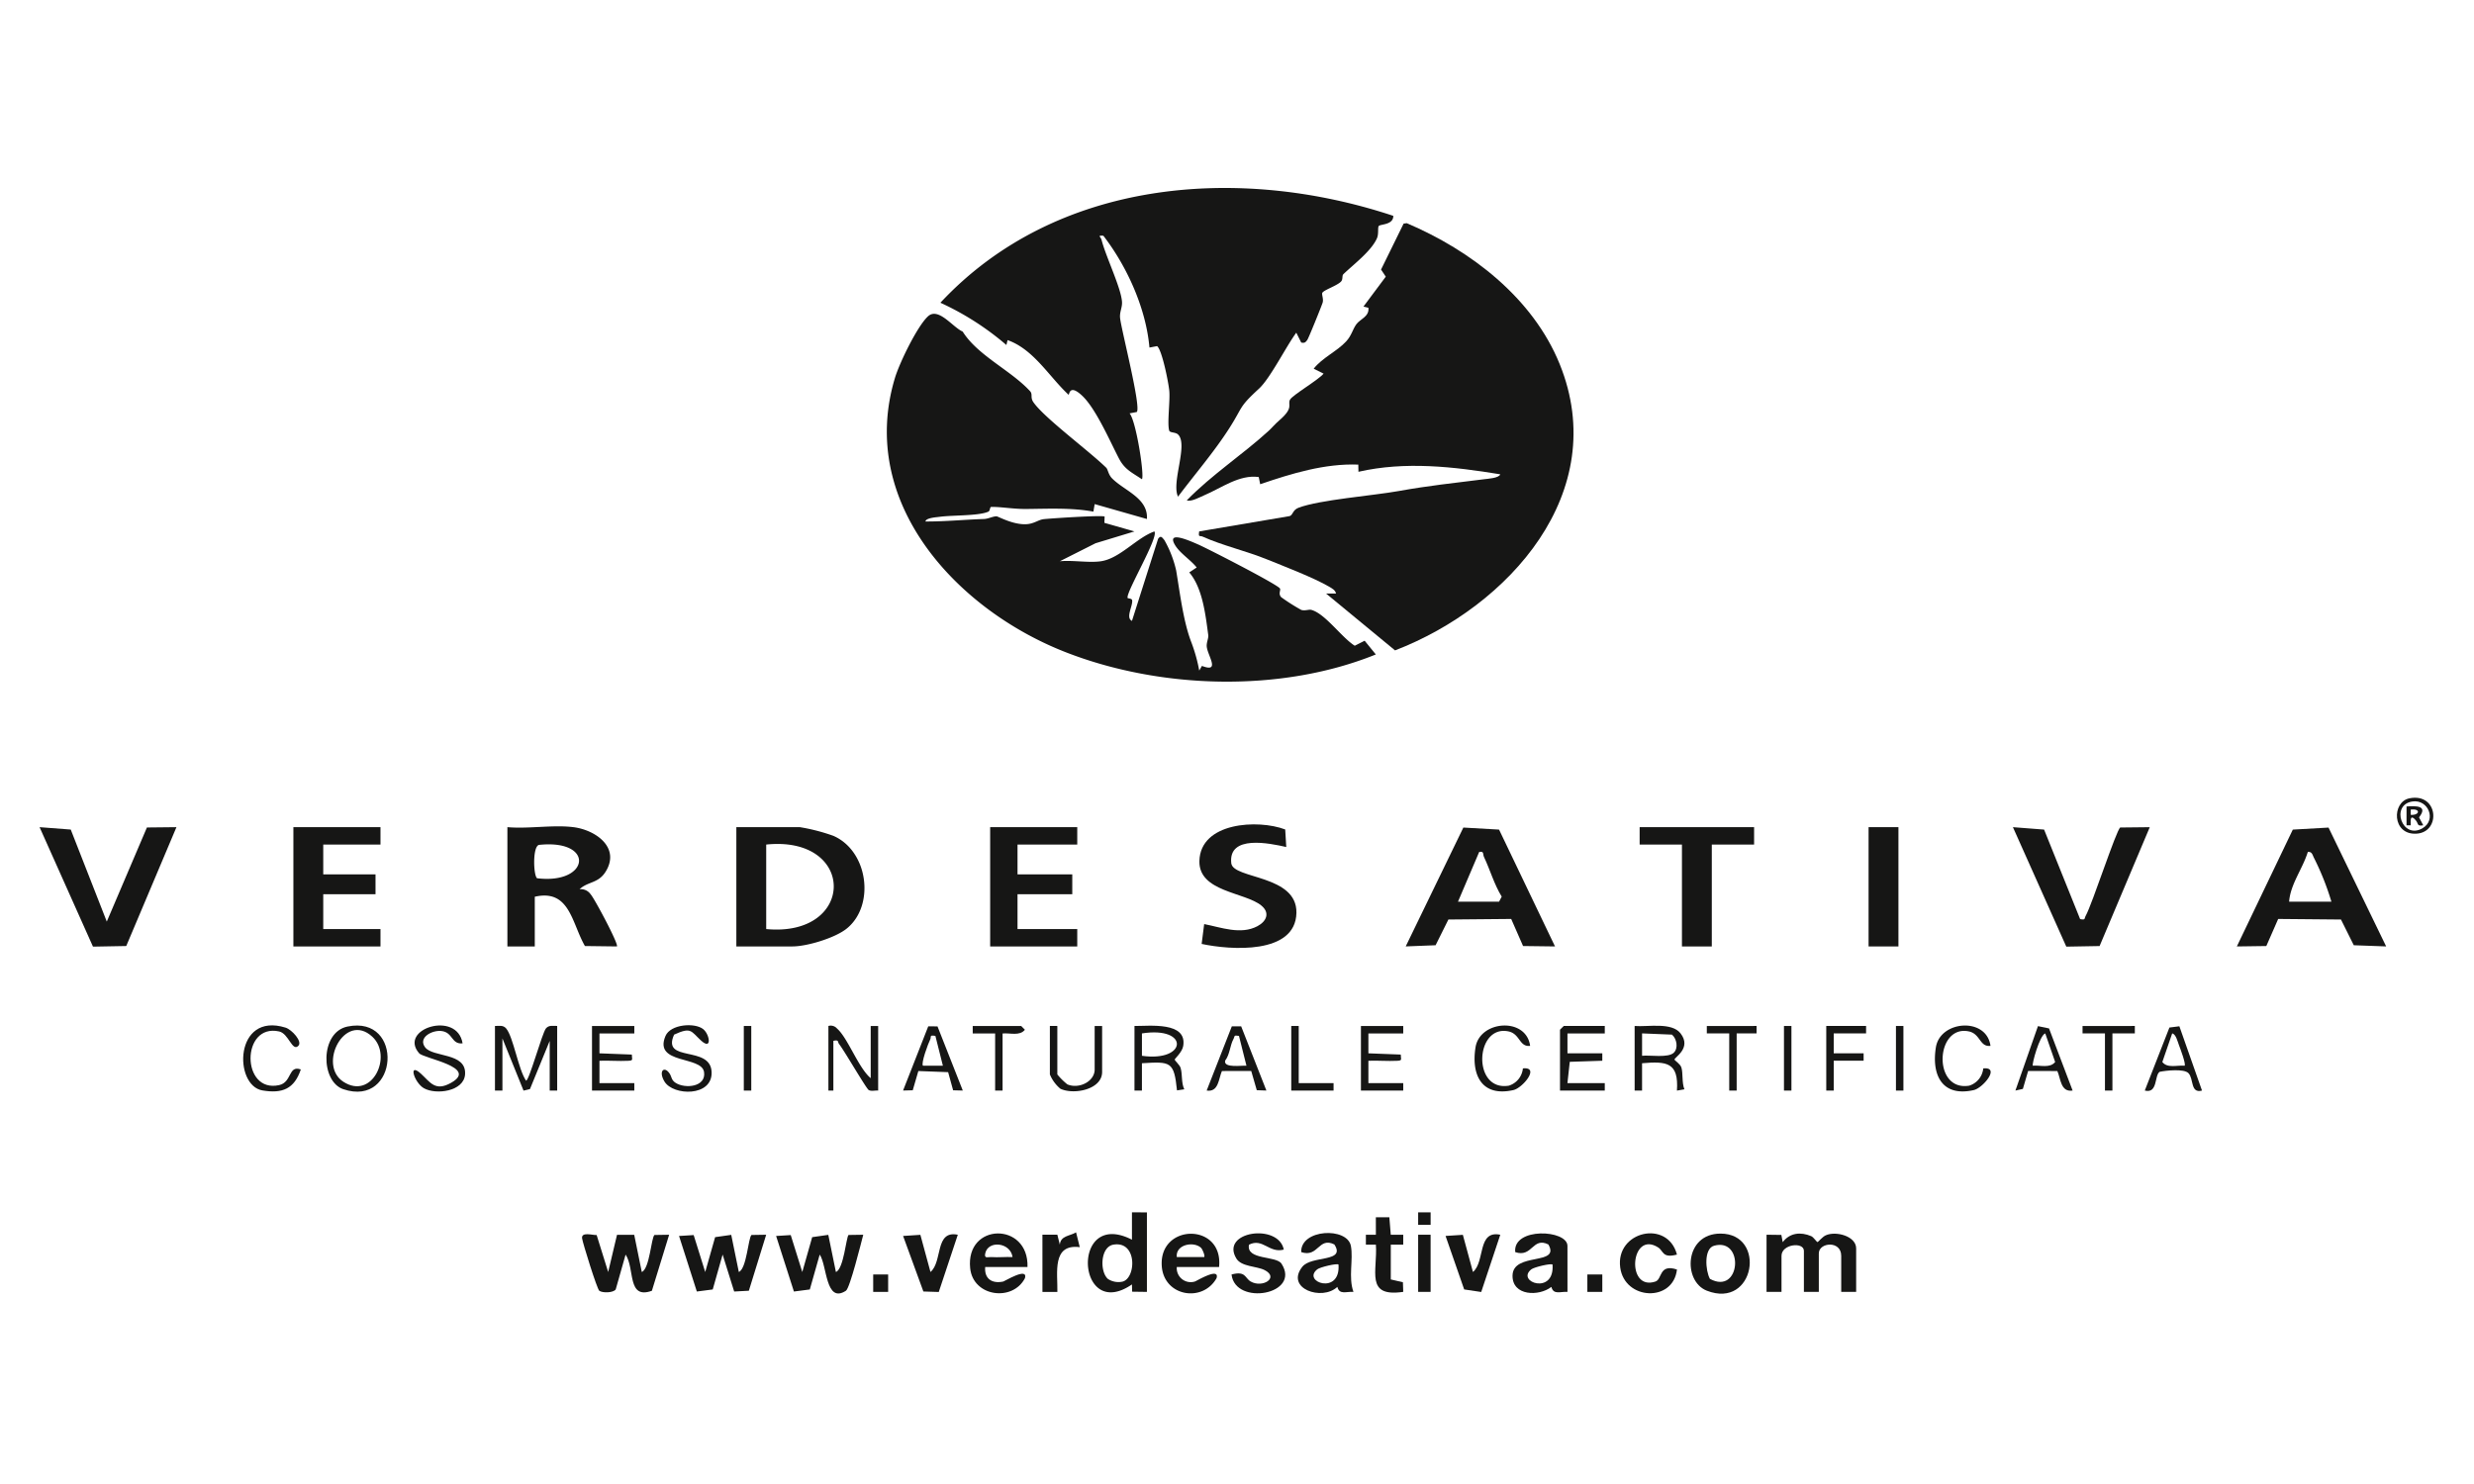 <svg viewBox="0 0 500 300" height="300" width="500" xmlns:xlink="http://www.w3.org/1999/xlink" xmlns="http://www.w3.org/2000/svg"><defs><clipPath id="a"><rect fill="none" height="223.53" width="483.78"></rect></clipPath><clipPath id="c"><rect height="300" width="500"></rect></clipPath></defs><g clip-path="url(#c)" id="b"><g transform="translate(8 38)"><g clip-path="url(#a)" transform="translate(0 0)"><path fill="#161615" transform="translate(169.557 5.207)" d="M90.451,76.786l2.006-.007c-.138-.692-.83-1.053-1.377-1.374-3.134-1.835-9.023-4.08-12.578-5.528-4.109-1.675-9.086-2.829-12.994-4.6-.592-.268-.912.238-.711-1.053l18.288-3.1c.7-.223.57-1.228,1.8-1.69,4.307-1.623,15.008-2.431,20.264-3.38,6.026-1.087,11.055-1.6,17.227-2.382.756-.1,3-.216,3.272-.994-9.443-1.548-19.218-2.673-28.661-.51l-.03-1.452c-6.782-.261-13.478,1.8-19.829,3.968l-.29-1.455c-3.946-.543-7.5,2.207-11.044,3.7-.949.4-2.553,1.329-3.51,1.024,5.014-5.163,11.349-9.291,16.594-14.1.637-.581,1.12-1.221,2.274-2.23,2.844-2.494,1.452-3.037,2.01-4.046.525-.942,5.747-3.979,6.778-5.252l-2-.994c1.7-2.192,4.768-3.558,6.555-5.513,1.132-1.228,1.277-2.379,2.062-3.469.741-1.042,2.673-1.56,2.438-3.339L98,18.767l4.511-6.045-.957-1.437,4.563-9.291.637-.082c12.95,5.494,25.479,15.109,30.9,28.472,10.515,25.952-10.333,49.052-33.27,57.889Z"></path><path fill="#161615" transform="translate(125.229 18.607)" d="M89.263,56.854c3.83-.547,7.206-4.746,10.809-6.026.96,1.106-5.9,12.511-5.4,13.456.048.1.837.078.9.428.22,1.087-1.392,3.562-.03,4.195l5.278-16.583c.551-.774.815-.287,1.273.253a22.308,22.308,0,0,1,2.386,6.157c.8,4.787,1.47,10.437,3.1,14.591a32.8,32.8,0,0,1,1.56,5.632l.547-.949c3.789,1.467,1.165-2.055.972-3.882-.089-.838.395-1.7.3-2.371-.551-4.124-1.15-9.5-3.834-12.648l1.5-.994c-1.154-1.463-3.253-2.807-4.236-4.31-2.192-3.369,2.888-1.05,4.418-.395,1.869.8,16.17,8.137,16.646,8.952.212.354-.395,1.046.249,1.757a39.791,39.791,0,0,0,4.054,2.572c.778.246,1.522-.149,2.058,0,2.807.782,6.1,5.569,8.755,7.244l2-1.016,2.259,2.777c-19.192,7.776-43.61,7.039-62.839-.517C60.08,66.569,40.051,44.973,47.64,19.8c.9-3,4.474-10.4,6.659-12.44,2.111-1.973,5.021,2.2,7.031,3.063,3.045,4.858,9.734,7.82,13.616,12.045.6.655-.015,1.232.681,2.241,2.185,3.153,11.23,9.827,14.71,13.233.339.331.432,1.377,1.15,2.118,2.446,2.527,7.37,3.994,7.076,8.252L88.008,45.3l-.261,1.519c-4.426-.811-9.079-.573-13.594-.532-2.565.022-5.126-.454-7.054-.417-.29.007-.223.793-.555.945-1.932.9-7.337.7-9.909,1.061-.637.089-2.736.2-2.829.938,3.957.026,7.854-.38,11.811-.5.871-.026,1.749-.532,2.557-.543.32,0,3.3,1.731,6.011,1.593,1.6-.082,2.419-.9,3.536-1.02,1.556-.171,11.762-.834,12.295-.525l-.048,1.269,6.078,1.735-7.869,2.393-7.214,3.64c2.6-.261,5.784.357,8.3,0"></path><path fill="#161615" transform="translate(133.146 0.001)" d="M140.441,5.634c.026,1.887-2.673,1.642-2.952,2.077-.22.342.03,1.556-.335,2.416-1.1,2.6-4.861,5.42-6.8,7.3-.324.316-.037,1.02-.476,1.489-.767.823-3.443,1.7-3.771,2.263-.19.331.294,1.269.045,2.029-.283.86-2.844,7.188-3.09,7.512-.387.514-.54.663-1.225.532l-1-2c-2.051,2.766-5.256,9.213-7.538,11.316-4.2,3.864-3.138,3.529-6.03,8.044-3.082,4.809-6.912,9.224-10.333,13.791-1.4-2.888,2.118-10.549,0-12.57-.54-.514-1.645-.3-1.787-.8-.428-1.481.2-5.9.026-7.973-.127-1.534-1.467-8.383-2.479-9.09l-1.537.29c-.692-7.876-4.482-16.322-9.313-22.605-1.31-.1-.525.2-.357.864.852,3.346,3.942,9.682,4.124,12.5.078,1.161-.529,2.07-.383,3.309.309,2.613,4.3,18.008,3.365,18.961l-1.455.275C88.448,47,90.183,58.129,89.639,58.881c-1.988-1.347-3.451-1.932-4.627-4.169C83.233,51.317,80.367,44.658,77.6,42.03c-2.687-2.55-2.613-.164-2.788-.231-3.972-3.7-7.039-9.175-12.328-11.048l-.235.994A56.507,56.507,0,0,0,48.91,23.2C72.249-1.822,109.2-4.748,140.441,5.634"></path><path fill="#161615" transform="translate(102.986 94.5)" d="M37.831,58.831V34.714H50.654a38.139,38.139,0,0,1,6.789,1.757C64.52,39.557,65.9,50.6,60.124,55.227c-2.375,1.9-8.018,3.6-10.977,3.6Zm6.034-3.518c18.139,1.716,18.265-18.965,0-17.081Z"></path><path fill="#161615" transform="translate(69.146 94.381)" d="M38.729,34.833c4.485.558,9.574,4.124,6.514,9.019-1.493,2.386-3.6,1.947-5.256,3.536a2.372,2.372,0,0,1,2.241,1.031c.681.685,5.74,10.136,5.3,10.527l-6.458-.082C38.391,54.211,38,47.288,30.935,48.9V58.95H25.4V34.833c4.21.376,9.228-.51,13.329,0m-6.972,3.588c-1.307.428-1.091,6.227-.354,6.741,10.657,1.307,11.8-7.962.354-6.741"></path><path fill="#161615" transform="translate(201.924 94.56)" d="M104.348,58.767l-6.458-.082-2.4-5.475L82.8,53.325l-2.587,5.2-6.041.238L85.822,34.736l7.217.413ZM84.735,49.726h8.3l.54-1.024c-1.541-2.509-2.33-5.379-3.581-8.018-.279-.588.071-1.228-.975-1.009Z"></path><path fill="#161615" transform="translate(324.772 94.563)" d="M137.828,34.737l11.647,24.024-6.544-.238-2.587-5.2-12.689-.115-2.4,5.475-5.956.082L130.61,35.146Zm.584,14.986a53.873,53.873,0,0,0-3.5-8.811c-.309-.558-.38-1.362-1.273-1.243-1.042,3.4-3.506,6.484-3.778,10.054Z"></path><path fill="#161615" transform="translate(291.672 94.503)" d="M120.726,53.3c1.146.216.8-.071,1.113-.64,1.366-2.46,6.186-17.357,6.994-17.878l5.967-.063L124.66,58.746l-6.73.119-10.787-24.15,6.3.488Z"></path><path fill="#161615" transform="translate(-0.001 94.502)" d="M13.582,53.8l8.111-19.021,5.967-.063L17.517,58.742l-6.726.123L0,34.715l6.3.484Z"></path><path fill="#161615" transform="translate(37.514 94.501)" d="M31.383,34.714v3.518H19.814v6.026H30.378v4.02H19.814v7.035H31.383v3.514H13.78V34.714Z"></path><path fill="#161615" transform="translate(140.5 94.501)" d="M69.214,34.714v3.518H57.143v6.026H68.209v4.02H57.143v7.035H69.214v3.514h-17.6V34.714Z"></path><path fill="#161615" transform="translate(171.425 94.089)" d="M80.531,39.141c-3.346-.756-11.751-2.542-11.115,3.272.357,3.242,13.329,2.289,13.169,10.043-.175,8.487-13.389,7.519-19.155,6.276l.51-4.013c3.428.67,7.385,2.207,10.746.436,1.82-.96,2.635-2.687.8-4.188-3.335-2.725-12.667-2.743-12.511-9.008.2-7.843,11.841-8.457,17.342-6.365Z"></path><path fill="#161615" transform="translate(236.498 94.501)" d="M110.009,34.714v3.518h-8.55v20.6H95.426v-20.6h-8.55V34.714Z"></path><rect fill="#161615" transform="translate(369.644 129.215)" height="24.113" width="6.034"></rect><path fill="#161615" transform="translate(255.256 154.591)" d="M93.766,57.015l2.993.041.275,1.463c1.448-1.91,3.625-2.114,5.747-1.221.51.216,1.1,1.206,1.3,1.206.108,0,.964-1.061,1.653-1.37,2.073-.927,6.142.175,6.142,2.643v8.792h-3.019V61.284c0-3.16-4.526-2.728-4.526-.5v7.787h-3.015V60.279c0-1.876-4.526-1.385-4.526,1.005v7.284H93.766Z"></path><path fill="#161615" transform="translate(80.177 154.684)" d="M32.407,56.989l2.33,7.474,1.783-7.515H40L41.53,64.46c1.6-.67,1.9-6.916,2.561-7.485l2.967-.048L43.57,68.257c-5.047,1.813-3.4-4.467-5.312-7.318l-2,7.05c-.529.7-2.639.737-3.313.268-.454-.32-3.361-9.682-3.48-10.594-.179-1.385,2.073-.633,2.944-.674"></path><path fill="#161615" transform="translate(108.864 154.76)" d="M42.945,56.917l2.334,7.471,2-7.05,3.257-.465,1.537,7.508c1.589-.6,2.081-7.08,2.557-7.485l2.97-.045c-.436,1.66-2.7,10.8-3.5,11.319-4.147,2.7-3.8-5.159-5.3-7.311l-2,7.054-3.212.417L39.99,57.1Z"></path><path fill="#161615" transform="translate(94.517 154.76)" d="M37.675,56.917l2.334,7.471,2-7.05,3.257-.465L46.8,64.38c1.6-.666,1.9-6.916,2.561-7.482l2.967-.048-3.5,11.319-2.967.16-2.334-7.471-2,7.054-3.212.417L34.72,57.1Z"></path><path fill="#161615" transform="translate(154.943 151.45)" d="M68.851,55.638V71.714l-2.989-.041-.034-1.47c-11.245,7.742-12.5-15.447,0-9.041V55.634Zm-7.917,13.43a3.85,3.85,0,0,0,3.037.558c2.721-.785,2.933-8.263-1.883-7.463-2.632.439-2.81,5.353-1.154,6.9"></path><path fill="#161615" transform="translate(217.711 154.564)" d="M91.078,68.6c-1.467-.1-2.822.648-3.257-1.009-2.516,1.965-7.891,1.843-7.847-2.271.052-4.846,9.752-1.95,7.244-6.309-3.223-1.6-3.22,2.728-6.7,1.548-.51-5.092,10.556-4.549,10.556-1.254Zm-3.019-5.524c-.3-.294-3.73.514-4.3.971-3.175,2.542,4.765,5.293,4.3-.971"></path><path fill="#161615" transform="translate(137.507 154.568)" d="M62.148,63.568H53.6c-.194,2.379,1.385,3.421,3.659,2.933.287-.06,5.018-2.993,4.381-.681-2.483,4.817-10.471,3.771-11.074-1.991-.968-9.291,11.881-9.417,11.584-.261m-3.019-2.014c-.436-3-4.951-3.436-5.52-.741-.238,1.128.51.692,1.24.744,1.411.1,2.866-.067,4.281,0"></path><path fill="#161615" transform="translate(165.852 154.616)" d="M63.98,63.519a2.823,2.823,0,0,0,3.659,2.929c.29-.063,5.044-2.985,4.377-.677-2.8,5.014-10.709,3.7-11.077-2.52-.51-8.576,12.507-8.725,11.587.268Zm4.895-3.882c-1.478-1.366-5.159-.692-4.895,1.872h5.528c.242-.223-.361-1.619-.633-1.872"></path><path fill="#161615" transform="translate(185.977 154.503)" d="M79.558,68.654c-1.474-.093-2.821.648-3.257-1.005-3.089,2.918-10.549.342-7.087-4.054,1.854-2.36,8.878-.841,6.484-4.526-3.224-1.6-3.22,2.728-6.7,1.548-.156-4.69,9.317-5.114,10.043-1.24.517,2.762-.547,6.358.514,9.276m-3.019-5.52c-.3-.294-3.73.514-4.3.971-3.175,2.542,4.764,5.293,4.3-.971"></path><path fill="#161615" transform="translate(244.037 154.591)" d="M95.684,56.788c9.365,0,6.976,15.362-2.777,11.539-4.88-1.913-4.545-11.543,2.777-11.539m-2.144,9.149c6.212,3.387,7.024-8.4.845-6.7-2.114.581-1.746,5.062-.845,6.7"></path><path fill="#161615" transform="translate(176.18 154.551)" d="M75.278,60.063c-2.982.793-4.236-2.416-7.039-.99-.6,3.153,5.513,2.185,6.577,3.838,4.027,6.246-9.354,8.6-10.1,2.185,2.888-.782,2.673.718,3.86,1.411,2.382,1.388,5.848-.763,2.814-2.308-1.6-.811-4.668-.644-5.7-2.334-3.343-5.487,8.513-7.21,9.589-1.8"></path><path fill="#161615" transform="translate(67.308 123.872)" d="M24.725,45.536c.8.007,1.649-.234,2.263.5,1.474,1.776,2.453,8.3,4.024,10.556.629,0,3.246-9.633,4.016-10.564.6-.726,1.481-.488,2.271-.5V58.6H35.788V48.551L31.8,58.288l-1.3.316L26.233,48.048V58.6H24.725Z"></path><path fill="#161615" transform="translate(233.578 154.551)" d="M97.335,61.072c-2.989.785-2.676-.73-3.8-1.448-5.591-3.555-6.57,8.915-.551,6.9,1.411-.473.681-3.64,4.355-2.434-.759,6.689-10.56,6.224-11.465-.387-1.009-7.348,9.581-9.816,11.465-2.632"></path><path fill="#161615" transform="translate(207.813 154.688)" d="M79.833,56.941l2.04,7.512c2.49-2.066.838-8.5,5.524-7.53L83.544,68.495,80.1,67.981,76.338,57.164Z"></path><path fill="#161615" transform="translate(127.631 154.688)" d="M50.379,56.941l2.04,7.512c2.49-2.066.838-8.5,5.524-7.53L54.094,68.495l-3.108-.1-4.1-11.226Z"></path><path fill="#161615" transform="translate(196.036 152.177)" d="M77.045,68.471l2.449.566.067,1.943c-7.783,1.158-5.152-4.24-5.528-9.544H72.012V59.43h2.021l-.007-3.521,2.728-.007.287,3.529h2.52v2.006H77.045Z"></path><path fill="#161615" transform="translate(161.833 123.854)" d="M59.448,45.553c3,.03,10.683-.934,9.849,4.046-.208,1.258-1.716,2.565-1.716,2.728,0,.275,1.02,1.072,1.2,1.738.387,1.388.089,2.929.733,4.292l-1.474.216c-.607-5.87-1.258-5.84-7.087-5.487v5.531l-1.508,0Zm1.508,6.03c9.205,1.307,9.63-6.034,0-4.526Z"></path><path fill="#161615" transform="translate(235.762 123.86)" d="M86.6,45.547c2.654.227,7.5-.834,9.294,1.511,2.278,2.967-1.24,4.82-1.236,5.271,0,.194,1.158.867,1.392,1.612.365,1.169.063,3.082.614,4.411l-1.515.261c.387-5.7-2.032-5.963-7.046-5.531v5.531l-1.5,0Zm7.921,5.4c.942-.927.6-2.821-.376-3.652l-6.041-.249v4.526c1.582-.171,5.3.48,6.417-.625"></path><path fill="#161615" transform="translate(224.728 123.894)" d="M91.6,45.512v1.508H84.059v4.02H91.1l0,1.5-6.574.22-.473,4.3H91.6v1.508H82.552V46.264l.756-.752Z"></path><path fill="#161615" transform="translate(116.592 123.858)" d="M51.379,56.1V45.549h1.508V58.61c-.607-.06-1.37.186-1.906-.108-.488-.268-4.936-7.958-5.993-9.306-.324-.409.019-.916-1.154-.637V58.61H42.829V45.549a1.666,1.666,0,0,1,1.746.517c2.178,1.895,4.3,7.932,6.8,10.032"></path><path fill="#161615" transform="translate(195.304 123.895)" d="M80.293,45.512V47.02H73.251v4.02l6.544.253c-.011.994.4,1.2-.744,1.258-1.921.1-3.879-.082-5.8-.007v4.523h7.043v1.508h-8.55V45.512Z"></path><path fill="#161615" transform="translate(81.652 123.895)" d="M38.544,45.512V47.02H31.5v4.02l6.544.253c-.011.994.4,1.2-.744,1.258-1.921.1-3.879-.082-5.8-.007v4.523h7.043v1.508h-8.55V45.512Z"></path><path fill="#161615" transform="translate(42.398 123.829)" d="M19.827,45.694c11.494-2.364,10.355,16.441-.845,12.667-4.627-1.556-4.727-11.52.845-12.667m5.01,2.047c-5.535-5.107-11.085,5.7-5.851,9.108,5.829,3.8,10.065-5.222,5.851-9.108"></path><path fill="#161615" transform="translate(55.269 123.82)" d="M30.224,49.1c-2.319.246-1.906-2.263-4.325-2.5-1.906-.19-4.709,1.355-3.257,3.294,1.567,2.092,8.364,1.005,8.081,5.457C30.5,58.86,24.8,59.538,22.4,58.172c-1.947-1.109-3.276-5.394-.581-2.922,1.876,1.72,2.862,3.64,6.075,1.828,5.613-3.168-5.52-4.891-6.458-5.978-4.269-4.932,7.7-8.7,8.785-2"></path><path fill="#161615" transform="translate(91.961 123.783)" d="M42.171,46.275c1.336,1.079,1.813,4.407-.51,2.241-2.029-1.891-1.939-2.714-5.382-1.143-2.6,5.743,7.359,2.066,7.579,7.556.2,5.066-7.78,4.824-9.525,1.932-1.31-2.17-.007-3.272,1.072-1.56.391.618.3,1.258,1.18,1.824,1.913,1.228,6.19.845,5.747-2.185-.491-3.335-10.259-1.493-7.794-7.3,1.005-2.375,5.915-2.754,7.634-1.366"></path><path fill="#161615" transform="translate(148.225 154.406)" d="M54.449,57.2l3.019,0,.5,2.01c.16-1.831,2.006-1.723,3.283-2.486l.748,2.989c-5.669-.711-4.448,5.178-4.526,9.049l-3.019,0Z"></path><path fill="#161615" transform="translate(149.327 123.895)" d="M56.362,45.512v9.8a13.667,13.667,0,0,0,2.017,2c2.349,1.009,5.528-.577,5.528-3V45.512h1.508v9.294c0,3.566-5.7,4.671-8.431,3.4a7.488,7.488,0,0,1-2.129-2.9v-9.8Z"></path><path fill="#161615" transform="translate(172.499 123.944)" d="M70.342,45.53l5.1,12.987-1.943-.071-1.124-3.89-5.918.015c-.681,1.526-.651,4.329-3.086,3.946L68.458,45.53ZM69.9,47.469c-1.139-.2-.8.06-1.12.64-.685,1.247-.73,3.145-1.675,4.366-.368,1.56,3.41.934,4.307,1.02Z"></path><path fill="#161615" transform="translate(127.628 123.944)" d="M53.844,45.549l5.111,12.968L57,58.465,55.991,54.8l-6.019-.227-1.132,3.89-1.958.052L51.975,45.53Zm-.428,1.921c-1.307-.231-.778.186-1.046.715-.406.789-1.91,4.861-1.463,5.312h4.024Z"></path><path fill="#161615" transform="translate(292.04 123.917)" d="M118.839,58.544c-2.431.383-2.4-2.419-3.086-3.946l-5.907-.007-1.057,3.618-1.511.339,4.556-13.028,2.237.465ZM110.8,53.523c1.515-.141,3.443.566,4.511-.748l-2-5.781c-1.113.324-2.766,6.283-2.509,6.529"></path><path fill="#161615" transform="translate(212.1 123.827)" d="M89.143,49.6c-2.222.268-2-2.431-4.389-2.926-6.763-1.388-7.359,12.209.089,10.973A4.064,4.064,0,0,0,87.68,54.16c3.536-.376-.048,3.953-1.91,4.374-6.365,1.444-8.572-2.982-7.66-8.654.875-5.435,10.232-6.16,11.033-.283"></path><path fill="#161615" transform="translate(280.144 123.827)" d="M114.138,49.6c-2.222.268-2-2.431-4.389-2.926-6.763-1.388-7.359,12.209.089,10.973a4.064,4.064,0,0,0,2.836-3.484c3.536-.376-.048,3.953-1.91,4.374-6.365,1.444-8.572-2.982-7.66-8.654.875-5.435,10.233-6.16,11.033-.283"></path><path fill="#161615" transform="translate(311.164 123.939)" d="M121.29,45.528l4.575,13c-2.382.64-1.641-2.4-2.747-3.529-.9-.919-4.47-.54-5.818-.261-1.072.711-.339,4.463-3,3.786l4.98-12.741Zm1.057,7.973c.316-.3-.875-3.48-1.132-4.143s-.622-2.267-1.377-2.382l-1.991,5.781c1.046,1.318,3,.6,4.5.744"></path><path fill="#161615" transform="translate(30.095 123.807)" d="M22.2,49.616c-1.254,1.232-1.939-2.483-3.882-2.911-7.7-1.7-7.705,12.551,0,10.85,2.632-.581,1.809-4.083,4.381-3.168-1.3,3.9-3.7,4.936-7.761,4.243-5.863-1-5.688-15.92,4.668-12.7,1.288.4,3.477,2.818,2.594,3.681"></path><path fill="#161615" transform="translate(264.083 123.894)" d="M105.056,45.512l0,1.5H98.516v4.024h6.041v1.5H98.516v6.034l-1.508,0V45.512Z"></path><path fill="#161615" transform="translate(301.966 123.894)" d="M121.488,45.512l0,1.5-4.53,0V58.573h-1.508V47.019l-4.53,0,0-1.5Z"></path><path fill="#161615" transform="translate(137.924 123.895)" d="M56.7,47.02V58.573H55.195V47.02l-4.53,0,0-1.5h9.8l.744.756c-1.046,1.314-2.967.61-4.515.752"></path><path fill="#161615" transform="translate(246.427 123.894)" d="M100.584,45.512l0,1.5-4.027,0V58.573H95.053V47.019l-4.53,0,0-1.5Z"></path><path fill="#161615" transform="translate(185.006 123.894)" d="M69.468,45.512V57.066H76.51v1.508H67.96V45.512Z"></path><rect fill="#161615" transform="translate(278.612 211.607)" height="11.554" width="2.516"></rect><rect fill="#161615" transform="translate(375.175 169.408)" height="13.061" width="1.508"></rect><rect fill="#161615" transform="translate(352.544 169.408)" height="13.061" width="1.508"></rect><rect fill="#161615" transform="translate(142.325 169.408)" height="13.061" width="1.508"></rect><rect fill="#161615" transform="translate(168.474 219.644)" height="3.521" width="3.022"></rect><rect fill="#161615" transform="translate(312.808 219.644)" height="3.521" width="3.022"></rect><rect fill="#161615" transform="translate(278.612 207.085)" height="2.516" width="2.52"></rect><path fill="#161615" transform="translate(348.429 90.15)" d="M130.508,33.238c5.885-1.2,6.458,6.853,1.437,7.143-4.984.29-5.014-6.41-1.437-7.143m.64.633c-4.552.655-2.092,7.82,2.025,5.412,2.888-1.686,1.139-5.87-2.025-5.412"></path><path fill="#161615" transform="translate(349.85 91.405)" d="M128.514,33.629c1.9-.127,4.422-.212,2.527,2.2l.852,1.6c-1.321.242-.923-.279-1.474-.953-1.459-1.779-.972.867-1.061.953h-.845Zm.845,1.69c1.828.134,2.066-1.329,0-1.057Z"></path></g></g></g></svg>